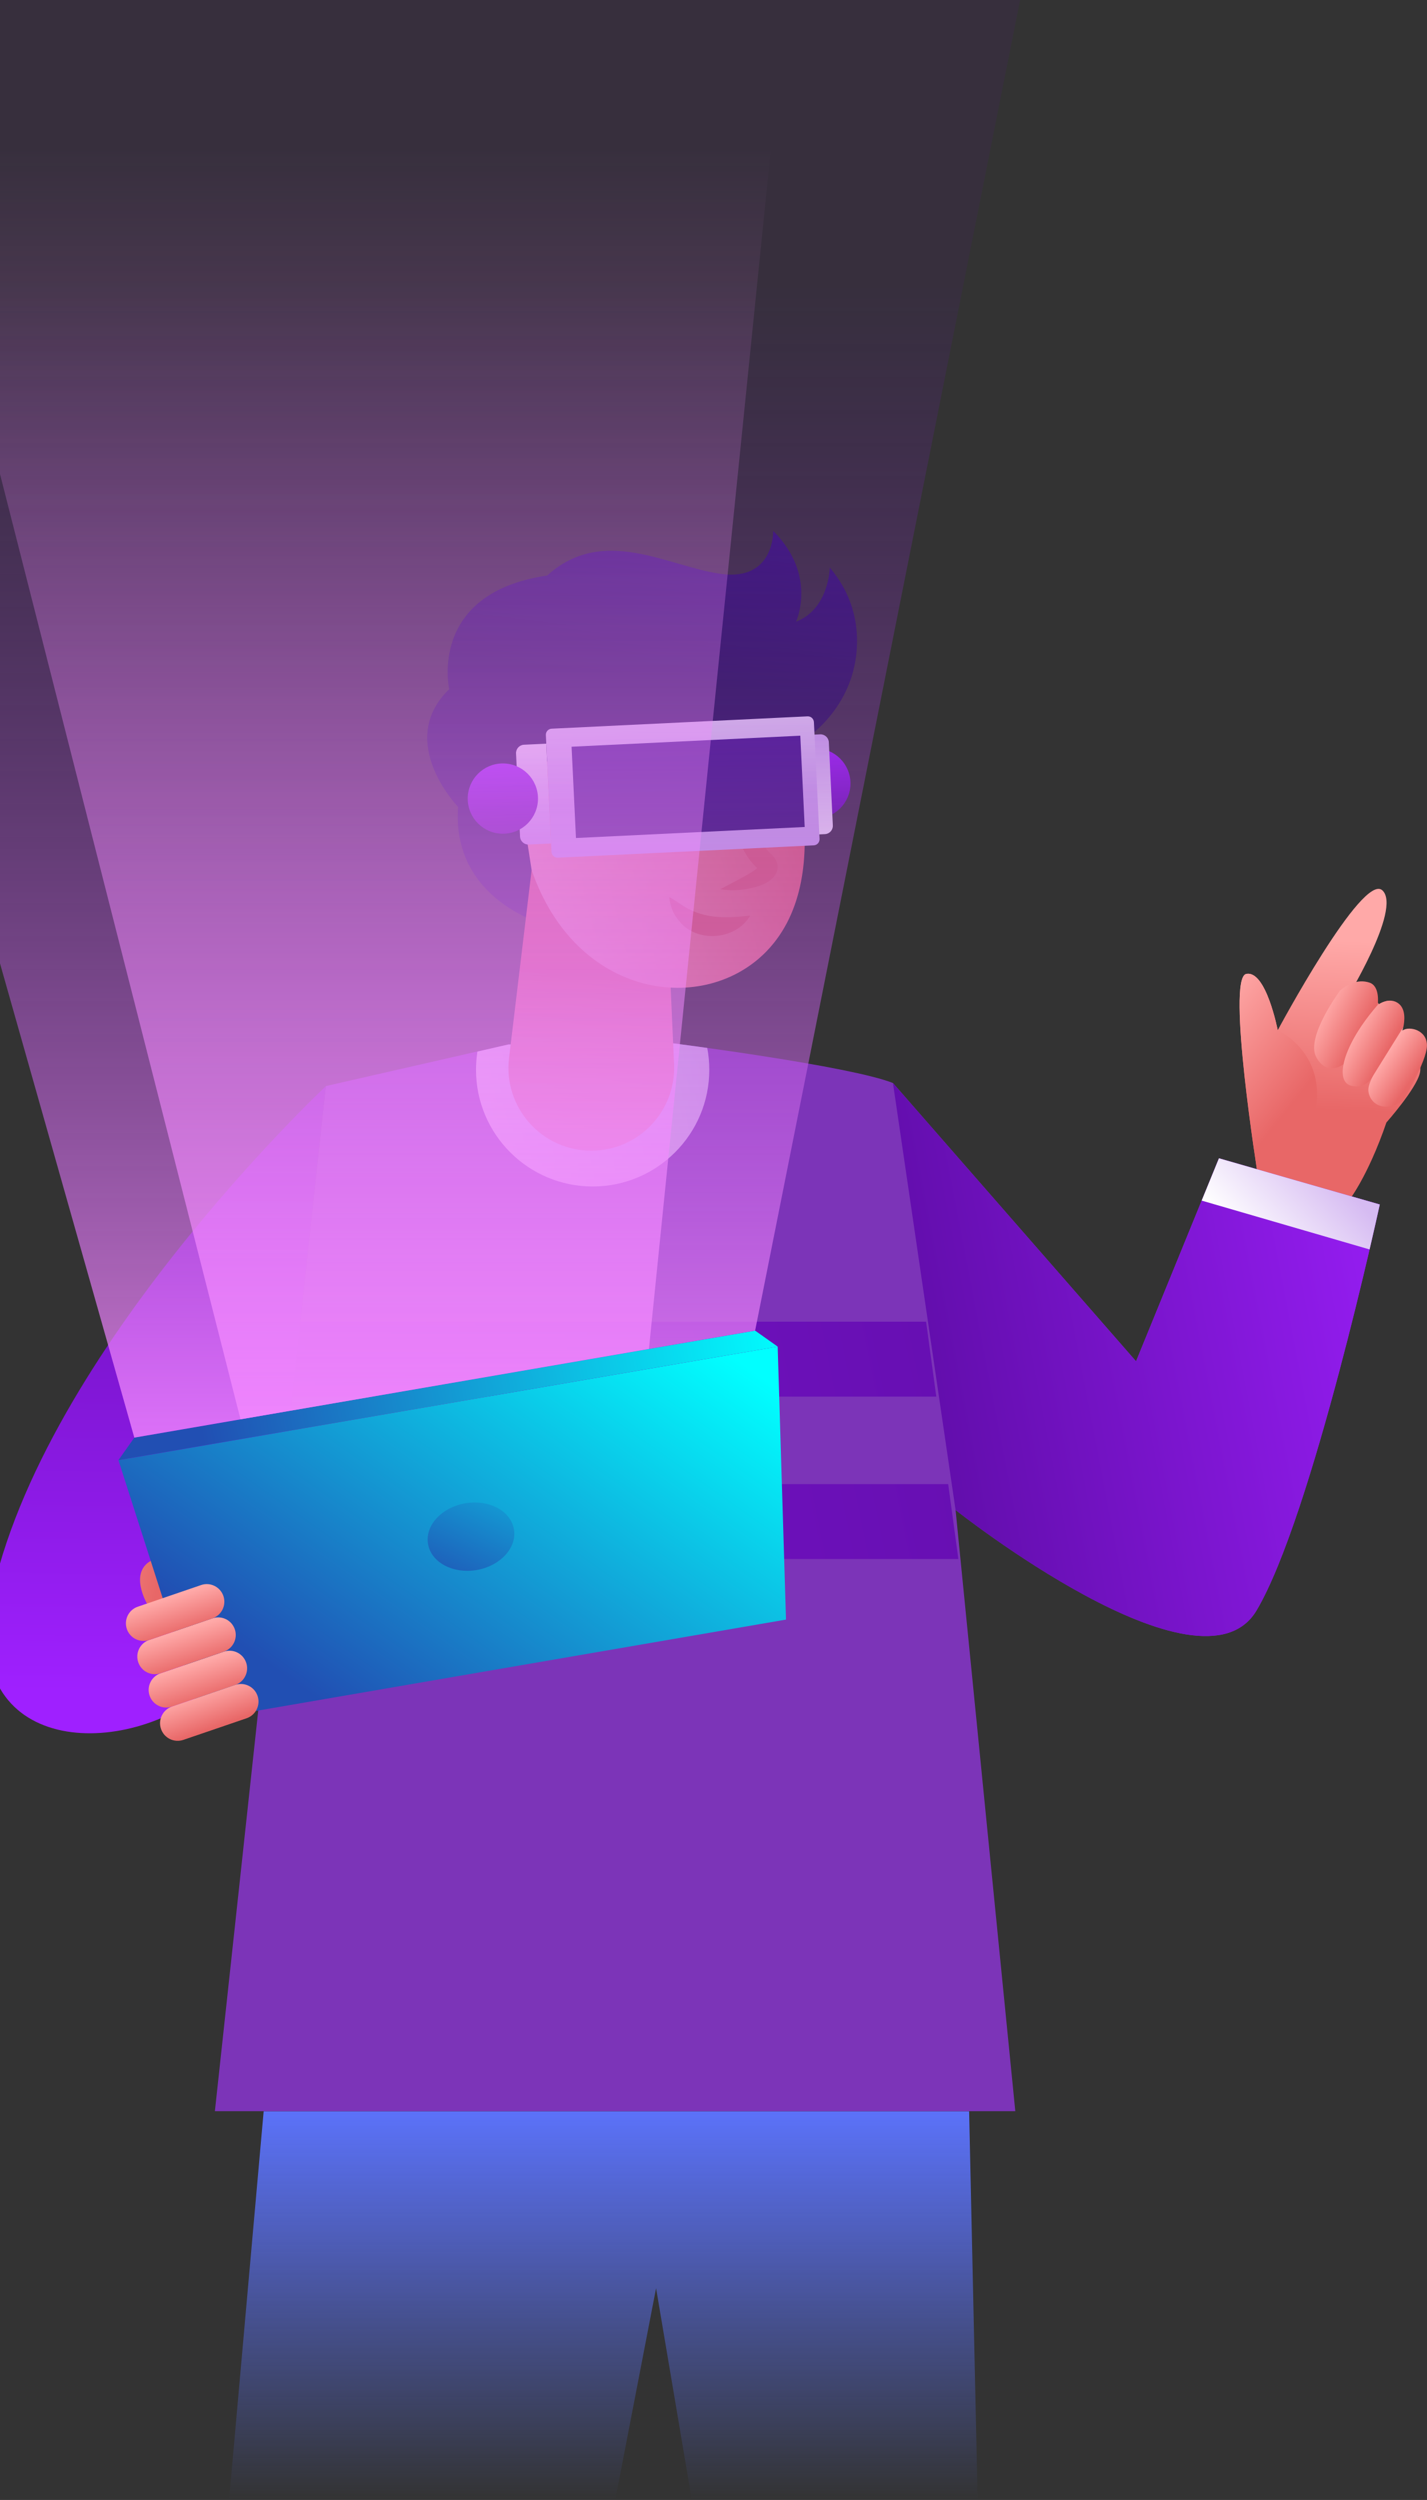 <svg width="638" height="1117" viewBox="0 0 638 1117" fill="none" xmlns="http://www.w3.org/2000/svg">
  <rect x="0" y="0" width="638" height="1117" fill="#333333" stroke="none"/>
  <g clip-path="url(#clip0_72_863)">
    <path
      d="M364.535 365.773C373.21 365.773 380.242 358.741 380.242 350.068C380.242 341.394 373.21 334.363 364.535 334.363C355.86 334.363 348.827 341.394 348.827 350.068C348.827 358.741 355.86 365.773 364.535 365.773Z"
      fill="url(#paint0_linear_72_863)" />
    <path
      d="M208.063 344.036C191.037 399.015 243.187 412.977 243.187 412.977L263.319 424.281C263.319 424.281 277.574 401.74 268.659 396.133C259.744 390.526 246.986 381.277 244.639 381.076C242.293 380.875 226.049 285.93 208.063 344.058V344.036Z"
      fill="url(#paint1_linear_72_863)" />
    <path
      d="M244.639 257.156C191.036 264.997 200.845 308.002 200.845 308.002C176.692 331.347 204.823 360.478 204.823 360.478C204.823 360.478 221.379 349.152 232.484 349.375C238.941 349.509 245.376 357.619 245.376 357.619L247.075 375.178C247.075 375.178 266.067 367.694 266.335 334.541C266.335 334.541 301.884 345.086 334.841 340.283C362.659 336.239 384.176 312.648 383.148 284.567C382.79 274.514 379.573 263.724 370.993 253.604C370.993 253.604 370.702 272.101 355.889 277.776C355.889 277.776 365.63 257.156 345.7 237.228C345.7 237.228 346.281 259.635 322.507 256.441C298.733 253.246 269.821 234.391 244.617 257.156H244.639Z"
      fill="url(#paint2_linear_72_863)" />
    <path
      d="M236.685 338.764C257.665 334.318 257.129 313.542 257.129 313.542C257.129 313.542 269.932 322.098 306.218 321.428C342.505 320.758 355.888 306.192 355.888 306.192C352.917 320.869 343.756 327.661 343.756 327.661C372.914 320.78 381.204 300.25 381.494 299.512C375.998 320.646 357.497 336.977 334.818 340.283C301.839 345.086 266.312 334.542 266.312 334.542C266.044 367.694 247.052 375.178 247.052 375.178L245.354 357.619C245.354 357.619 238.941 349.509 232.462 349.375C221.357 349.152 204.8 360.478 204.8 360.478C204.8 360.478 176.692 331.347 200.823 308.002C197.516 325.069 215.681 343.209 236.685 338.764Z"
      fill="url(#paint3_linear_72_863)" />
    <path d="M117.882 943.329L102.42 1117H275.07L293.325 1022.37L309.301 1117H437.107L433.286 943.329H117.882Z"
      fill="url(#paint4_linear_72_863)" />
    <path
      d="M301.392 466.213C301.392 466.213 380.265 476.311 399.235 483.907L507.915 608.229L544.983 517.506L616.885 538.148C616.885 538.148 586.721 677.527 561.808 719.527C536.895 761.526 427.232 674.668 427.232 674.668L453.933 943.284H96.075L145.678 485.269L227.3 466.638L301.369 466.169L301.392 466.213Z"
      fill="#7C34B8" />
    <path
      d="M264.993 530.128C236.192 530.128 212.82 506.783 212.82 477.964C212.82 475.194 213.044 472.491 213.446 469.855L227.299 466.683L301.369 466.214C301.369 466.214 307.267 466.973 316.205 468.224C316.808 471.374 317.121 474.636 317.121 477.964C317.121 506.761 293.772 530.128 264.948 530.128H264.993Z"
      fill="url(#paint5_linear_72_863)" />
    <path
      d="M237.69 388.738L227.591 472.692C224.932 494.742 242.159 514.133 264.368 514.133C285.461 514.133 302.308 496.529 301.37 475.462L299.247 427.61L237.69 388.738Z"
      fill="url(#paint6_linear_72_863)" />
    <path
      d="M349.431 321.45C349.431 321.45 376.668 389.766 342.817 424.929C315.111 453.725 257.643 446.487 237.69 388.738L230.54 342.763L349.431 321.45Z"
      fill="url(#paint7_linear_72_863)" />
    <g style="mix-blend-mode:multiply">
      <path
        d="M326.686 350.47C332.607 359.384 336.584 369.928 342.058 378.507C342.639 379.467 343.376 380.294 344.091 381.009C347.532 383.6 349.074 387.979 346.102 391.643C344.226 393.921 341.678 395.016 339.265 395.887C333.59 397.674 327.87 398.211 322.061 397.317C327.088 394.569 332.048 392.201 336.293 389.52C337.522 388.671 338.885 387.845 339.489 386.795C339.533 386.661 339.221 386.951 339.221 387.644C339.265 388.582 339.645 388.649 339.086 388.292C329.278 380.204 326.06 362.466 326.686 350.492V350.47Z"
        fill="#E86767" />
    </g>
    <g style="mix-blend-mode:multiply">
      <path
        d="M335.377 409.09C329.165 420.037 311.581 421.511 303.716 411.57C301.057 408.621 299.582 404.734 299.225 400.847C301.079 401.785 302.487 402.835 303.961 403.773C313.748 410.609 323.691 410.453 335.377 409.09Z"
        fill="#E86767" />
    </g>
    <path
      d="M602.719 536.897C602.719 536.897 611.343 526.308 619.856 501.533C619.856 501.533 633.396 486.252 634.849 479.282C636.301 472.312 628.66 468.939 625.263 470.57C625.263 470.57 629.419 462.84 625.934 458.573C622.448 454.306 616.46 457.322 616.46 457.322C616.46 457.322 619.164 449.391 614.717 446.867C608.17 443.159 601.065 447.939 601.065 447.939C601.065 447.939 626.939 406.141 618.069 397.831C609.198 389.52 571.259 460.316 571.259 460.316C571.259 460.316 566.03 433.217 557.137 435.161C548.245 437.104 562.388 525.325 562.388 525.325L602.696 536.897H602.719Z"
      fill="url(#paint8_linear_72_863)" />
    <path
      d="M557.159 435.183C566.052 433.24 571.281 460.338 571.281 460.338C571.281 460.338 609.399 477.16 573.403 528.341C573.381 528.386 573.336 528.43 573.314 528.475L562.41 525.347C562.41 525.347 548.244 437.127 557.159 435.183Z"
      fill="url(#paint9_linear_72_863)" />
    <path
      d="M600.708 475.485C600.708 475.485 593.245 481.248 588.463 472.29C583.66 463.332 599.144 442.578 599.144 442.578L599.926 441.908C601.78 440.433 606.763 437.127 612.371 439.07C617.198 440.746 615.969 449.034 615.969 449.034C615.969 449.034 618.829 446.889 621.979 447.113C620.772 450.33 619.499 453.792 619.499 453.792L600.708 475.485Z"
      fill="url(#paint10_linear_72_863)" />
    <path
      d="M611.79 486.878C611.656 480.801 627.386 458.931 627.386 458.931C627.185 459.869 626.984 460.472 626.984 460.472C630.022 458.238 638.156 460.182 637.977 467.308C637.82 474.412 627.252 491.904 627.252 491.904C618.672 497.623 611.902 492.954 611.768 486.878H611.79Z"
      fill="url(#paint11_linear_72_863)" />
    <path
      d="M603.769 485.001C596.887 482.924 599.948 467.42 615.946 449.034C615.946 449.034 621.308 444.99 625.509 448.565C628.592 451.179 627.967 456.339 627.408 458.931L613.689 480.958C613.689 480.958 610.65 487.101 603.769 485.024V485.001Z"
      fill="url(#paint12_linear_72_863)" />
    <path
      d="M544.983 517.528L616.885 538.171C616.885 538.171 586.721 677.55 561.807 719.549C536.894 761.548 427.231 674.69 427.231 674.69L399.234 483.907L507.914 608.229L544.983 517.506V517.528Z"
      fill="url(#paint13_linear_72_863)" />
    <path
      d="M544.983 517.528L616.885 538.171C616.885 538.171 615.209 545.9 612.327 558.254L537.252 536.428L544.983 517.528Z"
      fill="url(#paint14_linear_72_863)" />
    <path d="M428.483 696.584H122.798L126.44 663.118H423.924L428.483 696.584Z" fill="url(#paint15_linear_72_863)" />
    <path d="M418.607 624.023H130.663L134.283 590.536H414.049L418.607 624.023Z" fill="url(#paint16_linear_72_863)" />
    <path
      d="M145.678 485.314L128.071 647.882L76.301 676.343C83.339 686.531 86.177 699.599 82.87 712.668C82.87 712.668 135.534 714.053 98.6 750.222C61.643 786.39 -13.298 786.279 -5.187 720.733C14.207 608.497 145.678 485.314 145.678 485.314Z"
      fill="url(#paint17_linear_72_863)" />
    <path d="M65.798 716.645C65.798 716.645 57.173 702.102 68.323 696.919L73.73 713.763L67.451 716.377"
      fill="url(#paint18_linear_72_863)" />
    <path d="M90.243 768.608L351.419 723.637L347.687 601.661L52.951 652.417L90.243 768.608Z"
      fill="url(#paint19_linear_72_863)" />
    <path
      d="M60.056 642.342L198.833 618.438L337.61 594.534L347.687 601.661L200.308 627.039L52.929 652.417L60.056 642.342Z"
      fill="url(#paint20_linear_72_863)" />
    <path
      d="M100.074 737.973L71.785 747.641C67.675 749.045 65.482 753.515 66.886 757.625C68.291 761.735 72.762 763.927 76.873 762.523L105.162 752.855C109.272 751.451 111.465 746.981 110.06 742.871C108.655 738.761 104.184 736.569 100.074 737.973Z"
      fill="url(#paint21_linear_72_863)" />
    <path
      d="M94.998 723.077L66.709 732.745C62.599 734.149 60.406 738.619 61.81 742.729C63.215 746.839 67.686 749.031 71.796 747.627L100.085 737.959C104.196 736.555 106.389 732.085 104.984 727.975C103.579 723.865 99.108 721.673 94.998 723.077Z"
      fill="url(#paint22_linear_72_863)" />
    <path
      d="M89.9 708.211L61.611 717.878C57.501 719.283 55.308 723.753 56.713 727.862C58.117 731.972 62.588 734.165 66.699 732.76L94.988 723.093C99.098 721.688 101.291 717.218 99.886 713.108C98.481 708.999 94.011 706.806 89.9 708.211Z"
      fill="url(#paint23_linear_72_863)" />
    <path
      d="M105.172 752.84L76.883 762.507C72.772 763.912 70.579 768.382 71.984 772.492C73.389 776.601 77.86 778.794 81.97 777.389L110.259 767.722C114.37 766.317 116.563 761.847 115.158 757.738C113.753 753.628 109.282 751.435 105.172 752.84Z"
      fill="url(#paint24_linear_72_863)" />
    <path
      d="M213.138 701.489C223.742 699.663 231.19 691.51 229.772 683.278C228.354 675.046 218.608 669.853 208.004 671.679C197.399 673.505 189.952 681.658 191.37 689.89C192.787 698.121 202.533 703.314 213.138 701.489Z"
      fill="url(#paint25_linear_72_863)" />
    <path
      d="M236.416 377.345L246.359 376.876L244.214 332.285L234.271 332.754C232.215 332.844 230.607 334.609 230.718 336.664L232.506 373.793C232.595 375.848 234.36 377.457 236.416 377.345Z"
      fill="url(#paint26_linear_72_863)" />
    <path
      d="M366.658 328.108L356.715 328.577L358.86 373.167L368.803 372.698C370.858 372.609 372.467 370.844 372.355 368.789L370.568 331.66C370.479 329.604 368.713 327.996 366.658 328.108Z"
      fill="url(#paint27_linear_72_863)" />
    <path
      d="M361.042 320.068L246.641 325.583C245.137 325.655 243.977 326.933 244.049 328.436L246.566 380.629C246.638 382.132 247.916 383.292 249.42 383.22L363.821 377.706C365.325 377.633 366.485 376.356 366.412 374.852L363.896 322.66C363.823 321.156 362.546 319.996 361.042 320.068Z"
      fill="url(#paint28_linear_72_863)" />
    <path d="M257.513 374.429L359.773 369.5L357.807 328.71L255.546 333.639L257.513 374.429Z"
      fill="url(#paint29_linear_72_863)" />
    <path
      d="M224.82 372.519C233.495 372.519 240.528 365.488 240.528 356.814C240.528 348.141 233.495 341.109 224.82 341.109C216.145 341.109 209.112 348.141 209.112 356.814C209.112 365.488 216.145 372.519 224.82 372.519Z"
      fill="url(#paint30_linear_72_863)" />
    <path style="mix-blend-mode:overlay" opacity="0.78"
      d="M-122 0L60.057 642.342C58.202 642.655 198.834 618.438 198.834 618.438C198.834 618.438 339.465 594.222 337.611 594.534L456.077 0H-122Z"
      fill="url(#paint31_linear_72_863)" />
    <g style="mix-blend-mode:overlay" opacity="0.78">
      <path
        d="M-53.919 0L107.537 634.166C106.308 634.367 198.833 618.438 198.833 618.438C198.833 618.438 291.359 602.51 290.13 602.711L351.419 0H-53.919Z"
        fill="url(#paint32_linear_72_863)" />
    </g>
  </g>
  <defs>
    <linearGradient id="paint0_linear_72_863" x1="365.296" y1="365.663" x2="363.783" y2="334.267"
      gradientUnits="userSpaceOnUse">
      <stop stop-color="#5D0CA5" />
      <stop offset="1" stop-color="#9F20FF" />
    </linearGradient>
    <linearGradient id="paint1_linear_72_863" x1="263.229" y1="180.53" x2="248.554" y2="298.441"
      gradientUnits="userSpaceOnUse">
      <stop stop-color="#40168F" />
      <stop offset="1" stop-color="#1C134A" />
    </linearGradient>
    <linearGradient id="paint2_linear_72_863" x1="302.465" y1="185.422" x2="287.79" y2="303.333"
      gradientUnits="userSpaceOnUse">
      <stop stop-color="#40168F" />
      <stop offset="1" stop-color="#1C134A" />
    </linearGradient>
    <linearGradient id="paint3_linear_72_863" x1="302.241" y1="185.4" x2="287.566" y2="303.288"
      gradientUnits="userSpaceOnUse">
      <stop stop-color="#40168F" />
      <stop offset="1" stop-color="#1C134A" />
    </linearGradient>
    <linearGradient id="paint4_linear_72_863" x1="269.763" y1="943.329" x2="269.763" y2="1117"
      gradientUnits="userSpaceOnUse">
      <stop stop-color="#5B72F9" />
      <stop offset="1" stop-color="#5B72F9" stop-opacity="0" />
    </linearGradient>
    <linearGradient id="paint5_linear_72_863" x1="338.66" y1="481.047" x2="206.409" y2="506.568"
      gradientUnits="userSpaceOnUse">
      <stop stop-color="#D6BBF2" />
      <stop offset="1" stop-color="white" />
    </linearGradient>
    <linearGradient id="paint6_linear_72_863" x1="269.306" y1="435.92" x2="259.88" y2="508.235"
      gradientUnits="userSpaceOnUse">
      <stop stop-color="#E86767" />
      <stop offset="1" stop-color="#FFA9A8" />
    </linearGradient>
    <linearGradient id="paint7_linear_72_863" x1="362.768" y1="368.822" x2="235.764" y2="400.7"
      gradientUnits="userSpaceOnUse">
      <stop stop-color="#E86767" />
      <stop offset="1" stop-color="#FFA9A8" />
    </linearGradient>
    <linearGradient id="paint8_linear_72_863" x1="596.552" y1="420.081" x2="593.067" y2="495.814"
      gradientUnits="userSpaceOnUse">
      <stop stop-color="#FFA9A8" />
      <stop offset="1" stop-color="#E86767" />
    </linearGradient>
    <linearGradient id="paint9_linear_72_863" x1="533.318" y1="458.171" x2="577.754" y2="493.52"
      gradientUnits="userSpaceOnUse">
      <stop stop-color="#FFA9A8" />
      <stop offset="1" stop-color="#E86767" />
    </linearGradient>
    <linearGradient id="paint10_linear_72_863" x1="591.531" y1="452.199" x2="608.533" y2="461.272"
      gradientUnits="userSpaceOnUse">
      <stop stop-color="#FFA9A8" />
      <stop offset="1" stop-color="#E86767" />
    </linearGradient>
    <linearGradient id="paint11_linear_72_863" x1="618.642" y1="472.995" x2="631.457" y2="481.657"
      gradientUnits="userSpaceOnUse">
      <stop stop-color="#FFA9A8" />
      <stop offset="1" stop-color="#E86767" />
    </linearGradient>
    <linearGradient id="paint12_linear_72_863" x1="605.418" y1="461.866" x2="619.856" y2="469.843"
      gradientUnits="userSpaceOnUse">
      <stop stop-color="#FFA9A8" />
      <stop offset="1" stop-color="#E86767" />
    </linearGradient>
    <linearGradient id="paint13_linear_72_863" x1="663.695" y1="570.296" x2="394.814" y2="622.186"
      gradientUnits="userSpaceOnUse">
      <stop stop-color="#9F20FF" />
      <stop offset="1" stop-color="#5D0CA5" />
    </linearGradient>
    <linearGradient id="paint14_linear_72_863" x1="594.832" y1="522.957" x2="558.082" y2="556.965"
      gradientUnits="userSpaceOnUse">
      <stop stop-color="#D6BBF2" />
      <stop offset="1" stop-color="white" />
    </linearGradient>
    <linearGradient id="paint15_linear_72_863" x1="612.372" y1="611.401" x2="-610.485" y2="861.421"
      gradientUnits="userSpaceOnUse">
      <stop stop-color="#5D0CA5" />
      <stop offset="1" stop-color="#9F20FF" />
    </linearGradient>
    <linearGradient id="paint16_linear_72_863" x1="598.094" y1="541.544" x2="-624.762" y2="791.564"
      gradientUnits="userSpaceOnUse">
      <stop stop-color="#5D0CA5" />
      <stop offset="1" stop-color="#9F20FF" />
    </linearGradient>
    <linearGradient id="paint17_linear_72_863" x1="72.703" y1="453.011" x2="67.276" y2="756.857"
      gradientUnits="userSpaceOnUse">
      <stop stop-color="#5D0CA5" />
      <stop offset="1" stop-color="#9F20FF" />
    </linearGradient>
    <linearGradient id="paint18_linear_72_863" x1="12.67" y1="694.964" x2="70.684" y2="707.581"
      gradientUnits="userSpaceOnUse">
      <stop stop-color="#FFA9A8" />
      <stop offset="1" stop-color="#E86767" />
    </linearGradient>
    <linearGradient id="paint19_linear_72_863" x1="282.52" y1="574.288" x2="148.72" y2="763.784"
      gradientUnits="userSpaceOnUse">
      <stop stop-color="#01FFFF" />
      <stop offset="1" stop-color="#214FB3" />
    </linearGradient>
    <linearGradient id="paint20_linear_72_863" x1="354.18" y1="594.118" x2="90.67" y2="643.037"
      gradientUnits="userSpaceOnUse">
      <stop stop-color="#01FFFF" />
      <stop offset="1" stop-color="#214FB3" />
    </linearGradient>
    <linearGradient id="paint21_linear_72_863" x1="91.512" y1="759.621" x2="86.304" y2="743.482"
      gradientUnits="userSpaceOnUse">
      <stop stop-color="#E86767" />
      <stop offset="1" stop-color="#FFA9A8" />
    </linearGradient>
    <linearGradient id="paint22_linear_72_863" x1="86.422" y1="744.753" x2="81.207" y2="728.593"
      gradientUnits="userSpaceOnUse">
      <stop stop-color="#E86767" />
      <stop offset="1" stop-color="#FFA9A8" />
    </linearGradient>
    <linearGradient id="paint23_linear_72_863" x1="81.346" y1="729.88" x2="76.13" y2="713.719"
      gradientUnits="userSpaceOnUse">
      <stop stop-color="#E86767" />
      <stop offset="1" stop-color="#FFA9A8" />
    </linearGradient>
    <linearGradient id="paint24_linear_72_863" x1="90.215" y1="755.85" x2="95.98" y2="771.822"
      gradientUnits="userSpaceOnUse">
      <stop stop-color="#FFA9A8" />
      <stop offset="1" stop-color="#E86767" />
    </linearGradient>
    <linearGradient id="paint25_linear_72_863" x1="246.667" y1="609.711" x2="198.04" y2="713.277"
      gradientUnits="userSpaceOnUse">
      <stop stop-color="#01FFFF" />
      <stop offset="1" stop-color="#214FB3" />
    </linearGradient>
    <linearGradient id="paint26_linear_72_863" x1="239.526" y1="377.195" x2="237.376" y2="332.589"
      gradientUnits="userSpaceOnUse">
      <stop stop-color="#D6BBF2" />
      <stop offset="1" stop-color="white" />
    </linearGradient>
    <linearGradient id="paint27_linear_72_863" x1="363.568" y1="328.618" x2="365.718" y2="373.224"
      gradientUnits="userSpaceOnUse">
      <stop stop-color="#D6BBF2" />
      <stop offset="1" stop-color="white" />
    </linearGradient>
    <linearGradient id="paint28_linear_72_863" x1="305.465" y1="356.498" x2="302.686" y2="298.838"
      gradientUnits="userSpaceOnUse">
      <stop stop-color="#D6BBF2" />
      <stop offset="1" stop-color="white" />
    </linearGradient>
    <linearGradient id="paint29_linear_72_863" x1="297.568" y1="311.261" x2="306.22" y2="439.457"
      gradientUnits="userSpaceOnUse">
      <stop stop-color="#40168F" />
      <stop offset="1" stop-color="#1C134A" />
    </linearGradient>
    <linearGradient id="paint30_linear_72_863" x1="225.588" y1="372.419" x2="224.076" y2="341.046"
      gradientUnits="userSpaceOnUse">
      <stop stop-color="#5D0CA5" />
      <stop offset="1" stop-color="#9F20FF" />
    </linearGradient>
    <linearGradient id="paint31_linear_72_863" x1="167.039" y1="642.342" x2="167.039" y2="0"
      gradientUnits="userSpaceOnUse">
      <stop stop-color="#F48AFF" />
      <stop offset="0.8" stop-color="#5D0CA5" stop-opacity="0.12" />
    </linearGradient>
    <linearGradient id="paint32_linear_72_863" x1="148.75" y1="0" x2="148.75" y2="634.168"
      gradientUnits="userSpaceOnUse">
      <stop offset="0.105" stop-color="#F48AFF" stop-opacity="0" />
      <stop offset="1" stop-color="#F48AFF" />
    </linearGradient>
    <clipPath id="clip0_72_863">
      <rect width="760" height="1117" fill="white" transform="translate(-122)" />
    </clipPath>
  </defs>
</svg>